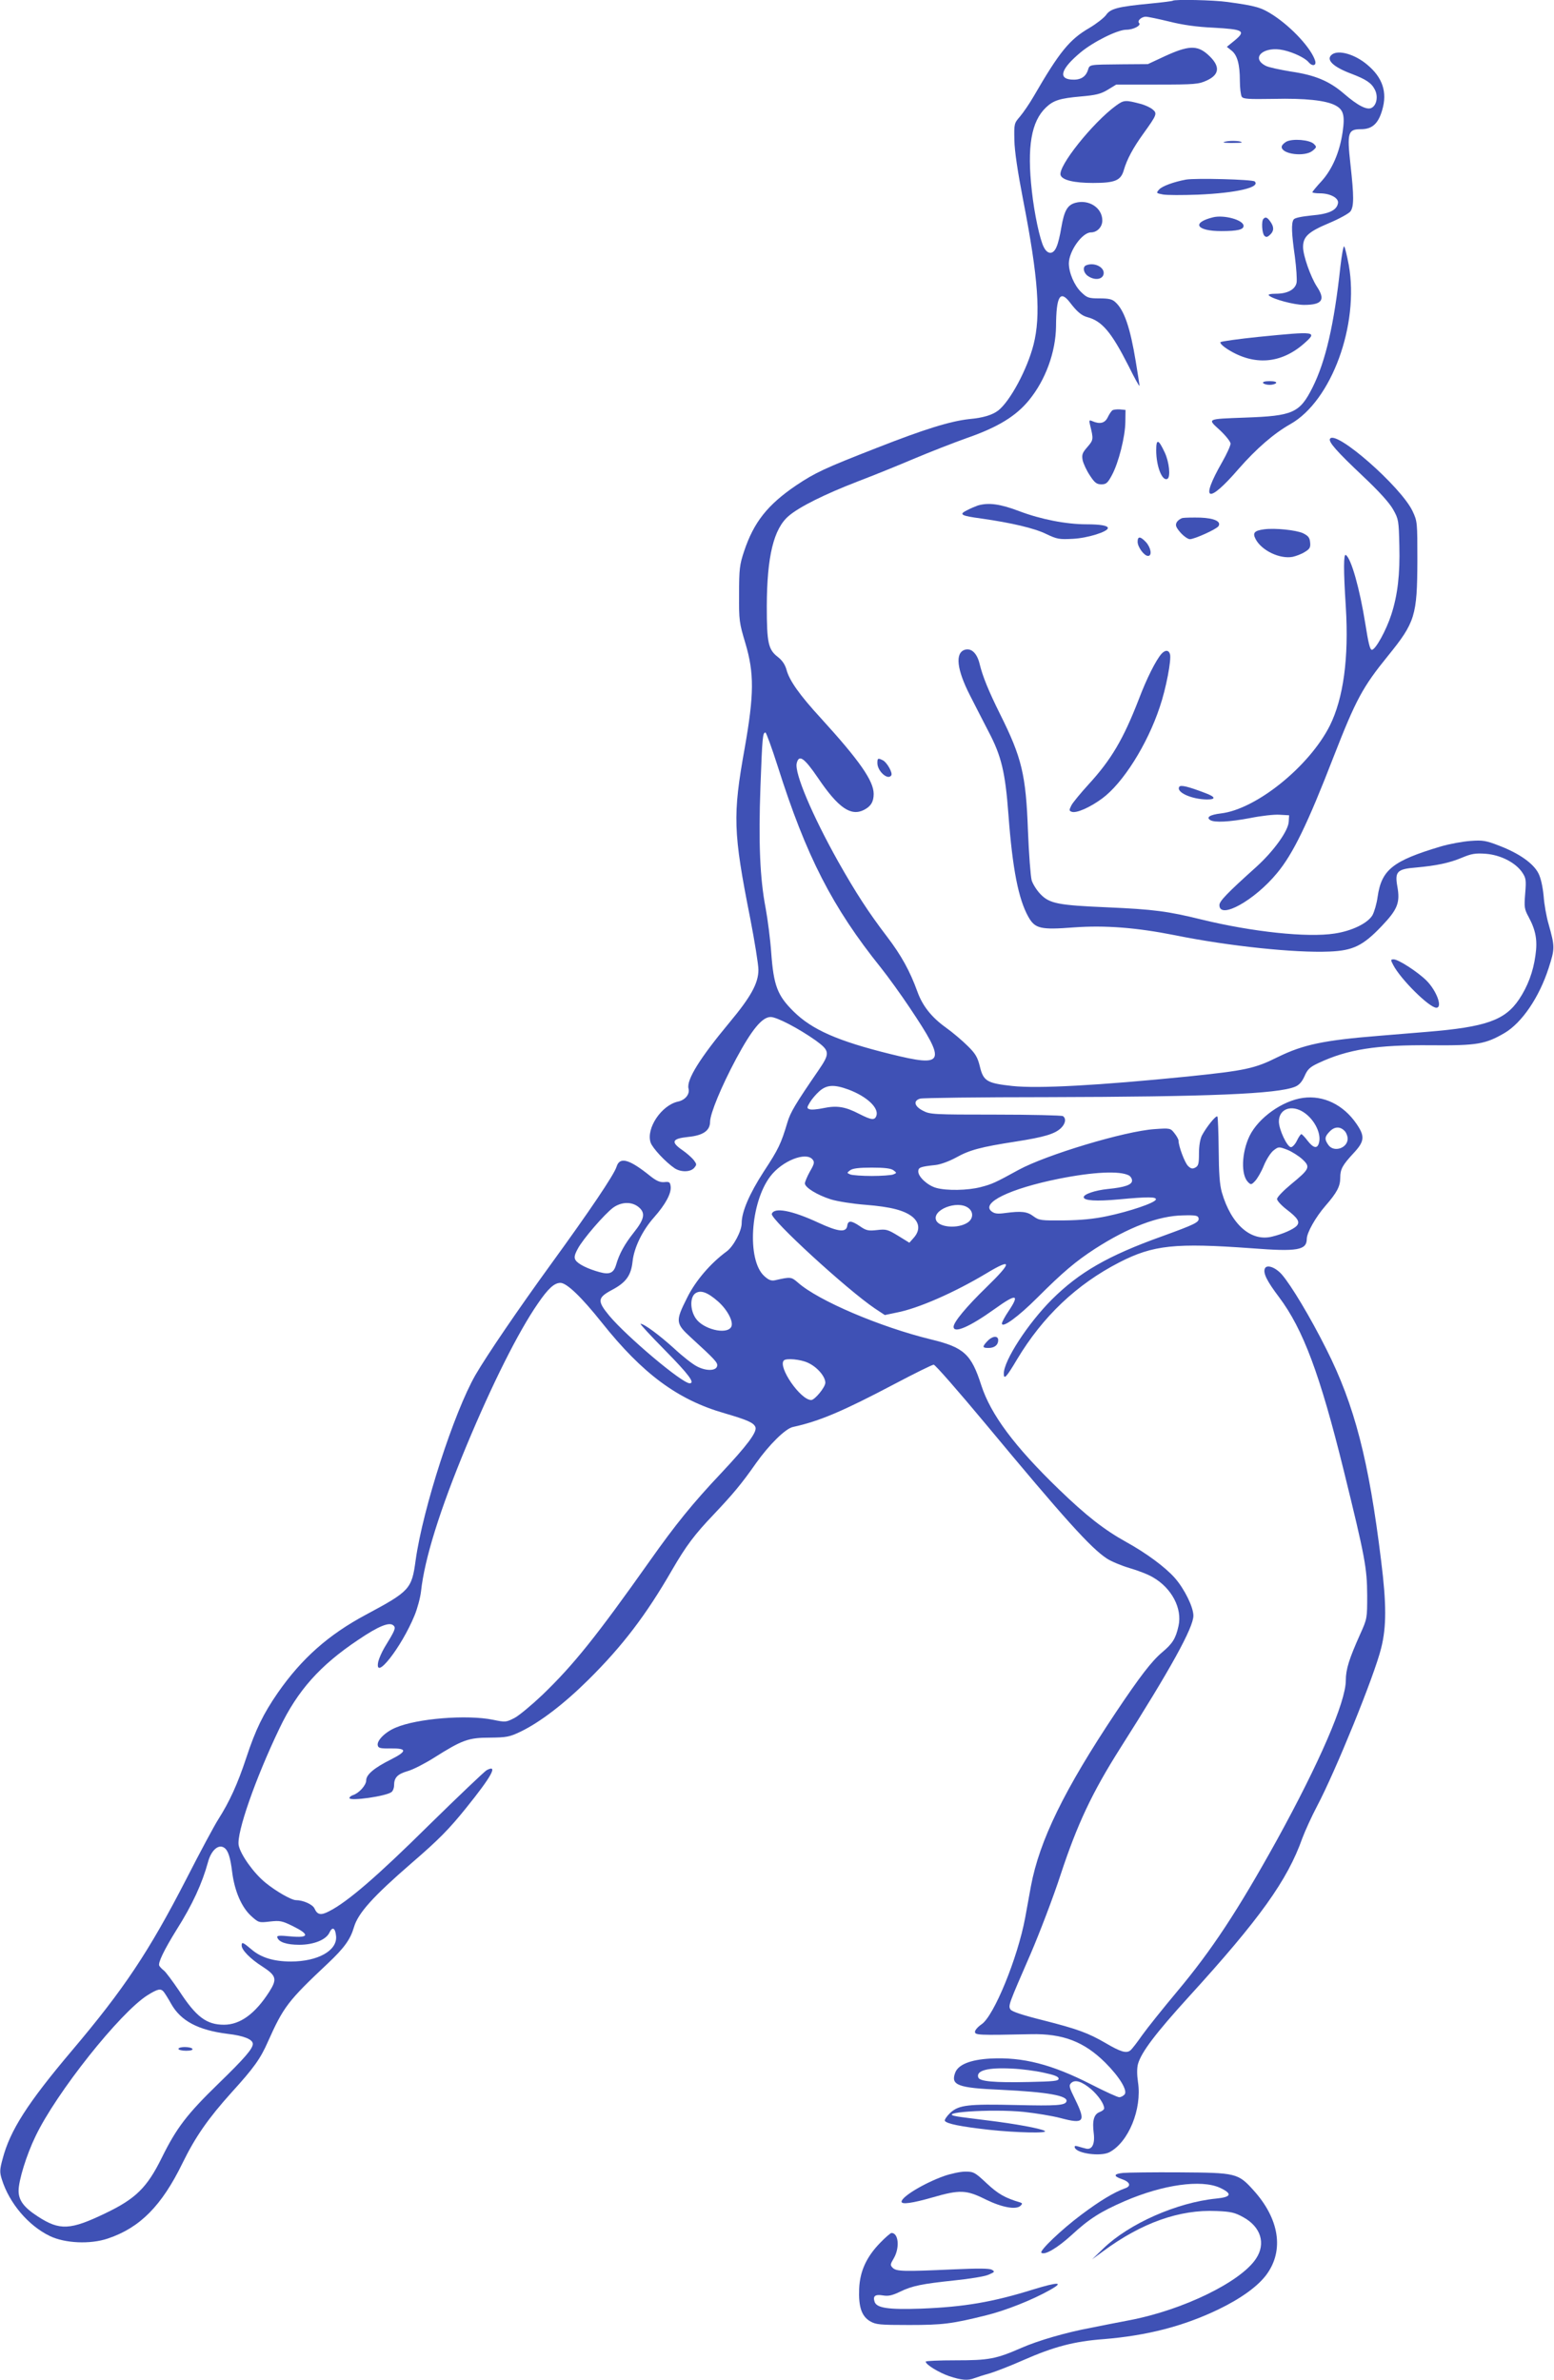 <?xml version="1.0" standalone="no"?>
<!DOCTYPE svg PUBLIC "-//W3C//DTD SVG 20010904//EN"
 "http://www.w3.org/TR/2001/REC-SVG-20010904/DTD/svg10.dtd">
<svg version="1.0" xmlns="http://www.w3.org/2000/svg"
 width="836pt" height="1280pt" viewBox="0 0 836 1280"
 preserveAspectRatio="xMidYMid meet">
<g transform="translate(0,1280) scale(0.1,-0.1)"
fill="#3f51b5" stroke="none">
<path d="M6309 12796 c-2 -2 -56 -9 -119 -15 -177 -17 -216 -27 -240 -62 -12
-16 -52 -47 -89 -69 -107 -62 -161 -128 -300 -368 -23 -40 -57 -89 -74 -109
-31 -36 -32 -38 -30 -127 1 -59 18 -171 47 -321 82 -421 96 -622 56 -779 -34
-133 -126 -304 -190 -354 -32 -24 -79 -39 -155 -46 -101 -11 -239 -53 -501
-156 -279 -109 -328 -132 -430 -200 -155 -105 -229 -199 -281 -355 -24 -72
-27 -95 -27 -230 -1 -143 1 -155 34 -265 48 -162 47 -275 -4 -565 -65 -361
-62 -451 30 -915 24 -124 44 -248 44 -276 0 -72 -40 -145 -156 -284 -158 -190
-232 -308 -220 -355 8 -30 -18 -62 -57 -70 -89 -20 -172 -144 -147 -220 10
-30 81 -106 130 -139 33 -21 83 -21 104 2 15 18 15 20 -3 44 -11 13 -38 37
-60 52 -64 44 -56 62 31 71 81 8 118 34 118 82 1 45 60 188 140 338 85 158
140 225 186 225 33 0 150 -61 242 -126 77 -56 78 -69 15 -161 -125 -182 -151
-226 -167 -280 -34 -114 -48 -144 -127 -264 -77 -119 -119 -216 -119 -278 0
-42 -44 -125 -81 -152 -86 -63 -168 -158 -213 -250 -63 -125 -62 -137 21 -213
129 -118 145 -135 141 -153 -5 -27 -59 -28 -107 -3 -23 11 -78 54 -123 96 -83
75 -163 134 -182 134 -5 0 54 -64 132 -143 127 -129 163 -177 132 -177 -41 0
-337 250 -432 363 -66 80 -64 97 14 139 76 40 103 78 111 153 8 74 52 166 116
238 62 70 93 129 89 165 -3 24 -7 27 -34 24 -23 -2 -42 6 -75 32 -114 92 -165
106 -182 51 -13 -43 -147 -241 -352 -523 -180 -248 -344 -489 -407 -597 -115
-200 -283 -718 -322 -997 -21 -155 -31 -166 -268 -293 -200 -107 -344 -234
-473 -419 -78 -113 -120 -198 -170 -350 -47 -142 -90 -236 -151 -332 -20 -31
-98 -176 -173 -323 -201 -390 -334 -589 -613 -919 -241 -285 -334 -431 -374
-584 -16 -58 -16 -72 -4 -110 40 -128 142 -248 257 -304 82 -40 219 -46 313
-14 173 58 290 176 402 406 69 141 138 240 264 380 120 132 155 181 195 272
84 188 108 220 323 422 88 83 121 129 140 194 22 76 102 165 311 346 146 126
200 181 292 295 138 171 175 238 111 204 -12 -7 -153 -141 -313 -298 -276
-273 -436 -411 -535 -461 -44 -23 -63 -19 -78 15 -10 22 -61 45 -100 45 -24 0
-108 48 -164 94 -64 52 -134 151 -144 201 -12 66 89 357 220 630 97 203 218
338 423 475 111 75 169 98 190 77 14 -13 8 -26 -49 -119 -14 -24 -29 -58 -33
-75 -23 -111 124 75 195 248 15 36 31 95 35 130 19 175 101 438 245 784 138
331 278 611 383 763 56 82 89 112 122 112 34 0 114 -77 223 -214 219 -275 408
-415 659 -487 123 -36 158 -51 167 -75 10 -26 -46 -100 -186 -249 -152 -161
-245 -276 -382 -470 -288 -407 -410 -559 -577 -720 -58 -55 -125 -111 -151
-125 -45 -23 -48 -24 -115 -10 -141 29 -410 7 -524 -42 -56 -23 -102 -69 -97
-95 3 -15 13 -18 71 -17 88 1 88 -15 -1 -60 -90 -45 -132 -81 -132 -112 0 -26
-39 -69 -71 -79 -11 -4 -19 -10 -19 -16 0 -18 200 10 227 33 7 6 13 21 13 35
0 42 18 61 73 77 29 8 93 41 142 72 152 96 185 108 300 108 91 1 106 4 165 32
104 50 235 150 365 279 184 182 311 349 450 590 76 131 121 191 225 300 102
108 148 162 227 275 71 100 159 187 199 195 143 31 271 86 546 231 108 57 203
104 211 104 8 0 133 -143 278 -317 428 -515 567 -669 654 -726 23 -15 78 -38
122 -51 45 -13 102 -35 126 -50 101 -58 158 -168 137 -261 -15 -68 -32 -95
-88 -142 -57 -48 -121 -132 -249 -323 -277 -415 -411 -689 -457 -935 -8 -44
-22 -120 -31 -170 -40 -215 -168 -529 -235 -573 -19 -13 -35 -31 -35 -40 0
-18 18 -19 300 -13 173 4 287 -40 401 -153 77 -77 121 -150 104 -171 -7 -8
-20 -15 -29 -15 -9 0 -77 31 -151 69 -212 108 -367 148 -542 139 -107 -6 -172
-32 -189 -75 -26 -68 12 -83 246 -93 251 -12 363 -32 352 -63 -7 -21 -56 -24
-267 -19 -262 6 -311 1 -358 -42 -19 -18 -32 -38 -29 -43 10 -16 86 -31 237
-48 149 -16 324 -20 300 -6 -22 13 -158 38 -305 56 -71 9 -145 18 -162 21
-135 21 178 43 356 25 63 -7 151 -21 196 -33 127 -34 138 -20 79 100 -32 65
-35 75 -22 88 21 21 58 9 108 -33 38 -33 70 -79 70 -103 0 -6 -11 -15 -25 -20
-30 -12 -40 -45 -31 -115 7 -58 -10 -90 -43 -81 -9 2 -27 7 -40 11 -17 5 -22
4 -19 -6 11 -32 139 -49 186 -25 103 54 176 232 154 377 -6 40 -6 76 0 98 18
63 93 163 274 362 381 418 530 626 610 852 15 40 50 117 79 172 99 187 308
700 345 850 29 114 29 238 0 470 -66 540 -143 838 -295 1139 -85 170 -190 345
-240 402 -35 39 -82 55 -91 30 -9 -25 12 -67 77 -153 129 -172 220 -414 348
-933 115 -467 125 -523 126 -670 0 -124 0 -126 -38 -210 -59 -132 -77 -188
-77 -248 0 -116 -143 -445 -372 -861 -210 -379 -350 -591 -536 -813 -77 -92
-161 -197 -188 -235 -26 -37 -54 -74 -63 -81 -21 -17 -51 -9 -131 38 -96 56
-154 77 -339 124 -112 28 -168 47 -175 58 -13 21 -10 27 110 303 47 110 120
300 160 423 89 270 169 440 319 677 274 431 395 651 395 715 0 46 -48 144
-100 203 -51 58 -154 134 -261 193 -119 66 -215 141 -363 284 -239 231 -366
402 -417 559 -54 168 -93 204 -271 247 -271 66 -606 208 -716 306 -36 31 -39
31 -123 12 -20 -4 -34 1 -58 23 -94 86 -75 394 33 536 63 83 191 134 227 91
12 -14 10 -24 -14 -65 -15 -27 -27 -56 -27 -64 0 -22 67 -63 140 -86 36 -11
119 -24 185 -29 138 -11 211 -30 255 -66 37 -32 40 -72 6 -111 l-24 -27 -60
37 c-56 34 -65 37 -114 31 -46 -5 -58 -3 -91 20 -47 32 -65 33 -69 4 -5 -39
-48 -34 -156 16 -142 66 -238 84 -250 47 -9 -28 405 -408 555 -509 l53 -35 62
13 c117 22 312 108 484 211 141 85 141 62 0 -75 -107 -104 -176 -187 -176
-212 0 -38 86 -1 220 95 118 85 138 82 75 -12 -19 -28 -35 -58 -35 -65 0 -28
87 35 190 138 138 138 207 196 310 263 180 116 342 178 474 180 68 2 81 -1 84
-15 4 -22 -19 -33 -198 -98 -290 -104 -444 -193 -591 -339 -130 -130 -259
-329 -259 -399 0 -35 14 -20 71 76 139 232 321 404 550 522 183 94 301 106
714 76 245 -19 294 -10 295 50 0 34 48 118 100 178 62 71 80 105 80 151 0 47
12 68 71 132 60 64 63 91 16 159 -70 102 -177 154 -287 139 -111 -15 -240
-107 -288 -205 -43 -90 -47 -209 -8 -248 15 -15 18 -15 37 5 12 12 34 49 48
84 14 34 38 71 53 82 26 20 28 20 73 3 25 -10 61 -33 81 -51 45 -42 40 -52
-61 -135 -41 -34 -75 -69 -75 -79 0 -9 23 -34 50 -55 63 -48 76 -69 54 -91
-19 -18 -72 -42 -130 -56 -114 -29 -221 65 -271 238 -12 43 -16 103 -17 230
-1 94 -4 174 -7 178 -8 7 -59 -57 -83 -102 -10 -20 -16 -57 -16 -97 0 -55 -3
-67 -20 -76 -15 -8 -24 -6 -39 9 -18 18 -51 107 -51 136 0 7 -10 25 -22 40
-21 27 -23 28 -107 22 -161 -11 -582 -138 -731 -219 -124 -68 -142 -77 -205
-93 -69 -18 -183 -20 -239 -4 -46 13 -96 59 -96 88 0 22 10 26 93 35 28 3 75
21 110 40 73 41 134 57 321 86 154 24 210 41 243 72 25 24 30 52 11 65 -7 4
-170 8 -363 8 -336 0 -352 1 -390 21 -47 24 -53 54 -15 65 14 4 320 8 680 8
873 2 1242 17 1337 56 22 9 37 26 51 57 16 37 29 49 74 70 157 74 313 99 610
96 244 -2 289 6 392 66 93 55 186 191 237 349 34 106 34 114 0 236 -12 40 -24
109 -27 153 -5 50 -15 96 -28 121 -27 53 -103 107 -210 148 -72 28 -89 31
-156 26 -41 -3 -113 -16 -160 -30 -258 -77 -318 -125 -339 -271 -5 -37 -18
-81 -28 -99 -26 -43 -110 -84 -203 -98 -147 -23 -444 9 -715 75 -183 45 -258
55 -510 66 -260 11 -308 20 -356 69 -20 20 -42 54 -49 76 -6 22 -15 142 -20
266 -11 303 -33 394 -151 630 -60 121 -93 201 -109 268 -14 58 -45 87 -80 76
-53 -17 -43 -106 28 -245 26 -52 72 -140 100 -195 69 -131 90 -218 107 -447
22 -294 54 -454 107 -549 36 -64 65 -71 246 -57 168 12 335 -1 542 -42 290
-59 648 -96 832 -88 126 5 180 31 280 136 87 91 101 127 85 215 -14 79 -1 93
101 101 109 10 178 24 247 53 50 21 71 25 127 21 80 -6 160 -47 196 -99 21
-31 23 -41 17 -114 -6 -74 -5 -84 19 -128 38 -71 48 -125 36 -206 -12 -89 -42
-167 -88 -236 -76 -113 -179 -149 -497 -175 -71 -6 -186 -15 -255 -21 -298
-24 -408 -47 -545 -114 -126 -63 -176 -73 -485 -105 -480 -48 -803 -66 -945
-51 -136 15 -155 26 -174 106 -12 48 -23 68 -65 109 -28 28 -82 74 -120 101
-75 54 -124 116 -151 192 -40 110 -86 194 -163 295 -100 131 -168 236 -263
404 -140 250 -236 477 -223 529 12 49 40 30 115 -80 109 -161 177 -207 247
-171 37 19 52 44 52 86 0 70 -77 180 -283 406 -115 125 -171 204 -186 262 -8
28 -23 50 -46 68 -52 40 -60 75 -60 274 1 268 37 416 118 485 57 49 194 117
370 185 84 32 220 87 302 122 83 35 213 86 289 113 164 57 262 117 332 203 89
109 143 258 145 396 1 163 22 198 75 129 37 -49 63 -71 94 -79 79 -21 129 -81
221 -262 32 -65 58 -112 59 -107 0 6 -9 64 -20 130 -30 183 -62 277 -110 320
-17 16 -36 20 -85 20 -59 0 -67 3 -99 34 -37 36 -66 104 -66 155 1 66 72 166
119 166 33 0 61 29 61 64 0 68 -72 115 -145 95 -43 -12 -60 -42 -76 -135 -6
-38 -17 -84 -25 -101 -17 -43 -48 -44 -69 -2 -21 40 -51 181 -64 301 -27 239
-3 375 76 450 40 38 74 49 187 59 80 7 107 13 145 36 l46 28 220 0 c203 0 224
2 267 22 72 33 73 80 4 141 -57 50 -105 47 -231 -11 l-90 -42 -140 -1 c-183
-2 -172 0 -183 -33 -13 -37 -42 -53 -90 -49 -71 6 -52 60 51 146 70 58 199
122 246 122 38 0 82 23 69 36 -12 11 12 34 36 34 11 0 68 -12 126 -26 71 -18
148 -29 238 -33 161 -9 176 -17 115 -68 l-43 -35 25 -20 c31 -24 45 -74 45
-163 0 -38 5 -77 10 -85 8 -13 36 -14 172 -12 169 4 279 -8 330 -34 45 -23 54
-53 41 -143 -16 -110 -56 -202 -114 -266 -27 -29 -49 -56 -49 -59 0 -3 18 -6
40 -6 56 0 102 -25 98 -52 -6 -39 -48 -59 -142 -67 -57 -6 -91 -13 -97 -22
-13 -20 -11 -74 7 -200 8 -61 12 -124 9 -140 -8 -37 -49 -59 -112 -59 -29 0
-43 -4 -37 -9 20 -20 136 -51 189 -51 98 0 117 27 69 99 -33 51 -74 166 -74
212 0 56 28 82 140 129 55 23 107 52 115 63 19 27 19 81 0 252 -19 172 -14
190 57 190 60 0 93 30 114 104 28 95 2 174 -81 243 -66 56 -154 81 -189 55
-36 -27 4 -67 107 -105 75 -29 105 -48 123 -84 19 -36 10 -84 -17 -98 -25 -14
-75 12 -149 76 -79 68 -155 100 -285 119 -60 10 -122 23 -136 31 -84 43 -10
108 96 84 54 -12 116 -42 134 -64 21 -25 44 -20 36 7 -20 65 -123 178 -225
245 -65 42 -92 50 -245 71 -76 11 -287 15 -296 7z m-2125 -4118 c153 -483 294
-758 555 -1083 39 -49 109 -146 155 -215 200 -299 190 -322 -105 -249 -283 70
-421 131 -520 229 -87 86 -107 139 -120 315 -5 72 -19 180 -30 240 -31 161
-39 354 -28 655 10 268 12 290 27 290 4 0 34 -82 66 -182z m380 -1738 c99 -37
164 -98 151 -140 -9 -27 -26 -25 -93 9 -75 39 -120 46 -192 31 -33 -7 -66 -10
-75 -6 -15 5 -15 9 2 37 10 17 33 44 51 60 40 35 79 37 156 9z m2435 -114 c66
-34 113 -121 96 -175 -9 -31 -30 -26 -61 14 -14 19 -30 35 -33 35 -4 0 -15
-16 -24 -35 -9 -19 -24 -35 -32 -35 -20 0 -65 94 -65 138 0 62 57 89 119 58z
m239 -114 c6 -9 12 -25 12 -36 0 -52 -75 -76 -104 -34 -22 31 -20 45 9 74 27
27 59 26 83 -4z m-2432 -206 c19 -14 19 -15 -1 -23 -11 -4 -63 -8 -115 -8 -52
0 -104 4 -115 8 -20 8 -20 9 -1 23 14 10 48 14 116 14 68 0 102 -4 116 -14z
m1267 -28 c9 -5 17 -17 17 -28 0 -22 -38 -36 -130 -45 -69 -7 -130 -28 -130
-44 0 -19 68 -23 188 -12 160 15 205 14 200 -1 -6 -18 -142 -64 -262 -89 -70
-15 -142 -22 -233 -23 -123 -1 -133 0 -163 22 -34 26 -66 29 -150 18 -43 -6
-59 -4 -75 8 -61 46 98 123 361 176 186 37 327 44 377 18z m-2639 -169 c40
-32 34 -65 -25 -139 -49 -62 -77 -112 -95 -174 -13 -43 -35 -53 -89 -38 -62
17 -116 43 -129 65 -8 13 -6 27 12 60 27 52 145 188 191 222 44 31 98 33 135
4z m1774 -5 c30 -21 29 -59 -3 -80 -52 -34 -154 -26 -169 13 -22 56 113 109
172 67z m-1345 -504 c52 -46 86 -113 70 -138 -26 -42 -151 -11 -190 47 -31 45
-32 114 -2 135 28 19 65 6 122 -44z m482 -329 c50 -22 95 -74 95 -108 0 -24
-57 -93 -76 -93 -58 0 -181 179 -147 213 13 13 89 6 128 -12z m-3139 -2609
c21 -14 33 -50 43 -131 13 -103 51 -190 103 -237 39 -35 41 -36 100 -29 54 6
65 4 124 -25 91 -45 87 -64 -12 -55 -63 6 -76 5 -72 -6 8 -25 51 -39 118 -39
78 0 144 27 162 65 16 35 32 26 36 -19 7 -77 -98 -136 -243 -136 -92 0 -161
21 -212 65 -46 39 -53 42 -53 21 0 -24 47 -72 110 -112 77 -50 82 -68 39 -136
-76 -119 -157 -178 -244 -178 -94 0 -150 42 -241 182 -36 53 -73 103 -83 110
-9 7 -20 18 -24 25 -9 14 26 86 93 194 85 134 138 250 169 364 17 63 56 98 87
77z m-326 -774 c6 -7 25 -37 41 -66 52 -92 145 -141 303 -161 88 -10 136 -30
136 -54 0 -26 -44 -77 -183 -212 -171 -166 -227 -239 -307 -401 -79 -160 -140
-220 -303 -298 -189 -91 -246 -94 -364 -17 -74 48 -103 86 -103 138 0 55 42
192 91 293 111 233 455 666 603 759 55 34 70 37 86 19z m4735 -436 c57 -12 80
-21 80 -32 0 -13 -26 -15 -160 -18 -187 -4 -264 3 -272 24 -14 38 52 55 182
48 50 -2 126 -12 170 -22z"/>
<path d="M960 1780 c0 -5 18 -10 41 -10 24 0 38 4 34 10 -3 6 -22 10 -41 10
-19 0 -34 -4 -34 -10z"/>
<path d="M6004 12232 c-126 -92 -316 -330 -298 -375 10 -26 73 -41 174 -41
119 0 150 13 166 70 17 58 50 119 104 194 74 103 77 110 50 132 -12 10 -39 22
-59 28 -87 23 -94 23 -137 -8z"/>
<path d="M6595 12039 c-23 -5 -16 -7 28 -8 31 0 57 1 57 3 0 8 -56 11 -85 5z"/>
<path d="M6920 12038 c-14 -8 -25 -20 -25 -28 0 -40 125 -55 166 -21 23 19 23
21 7 37 -22 22 -114 30 -148 12z"/>
<path d="M6380 11834 c-65 -12 -128 -35 -144 -53 -17 -19 -17 -20 20 -27 21
-4 105 -4 188 -1 208 9 338 39 306 71 -11 11 -319 19 -370 10z"/>
<path d="M6525 11631 c-117 -29 -89 -74 45 -74 87 0 120 8 120 28 0 32 -106
61 -165 46z"/>
<path d="M6797 11623 c-12 -11 -8 -78 5 -91 9 -9 16 -8 30 5 22 20 23 42 2 71
-16 23 -26 27 -37 15z"/>
<path d="M7211 11367 c-34 -314 -80 -511 -150 -651 -69 -137 -105 -153 -361
-162 -212 -8 -206 -5 -137 -68 31 -29 57 -62 57 -72 0 -11 -20 -55 -45 -99
-122 -213 -78 -230 90 -35 93 106 188 189 277 239 221 125 371 534 314 855
-10 53 -21 98 -25 101 -4 2 -13 -46 -20 -108z"/>
<path d="M5843 11373 c-20 -8 -15 -40 9 -57 34 -24 75 -21 84 6 12 38 -47 70
-93 51z"/>
<path d="M6770 10988 c-107 -11 -199 -24 -204 -28 -5 -5 12 -22 39 -39 141
-89 286 -78 410 31 75 66 66 67 -245 36z"/>
<path d="M6795 10740 c3 -5 19 -10 35 -10 16 0 32 5 35 10 4 6 -10 10 -35 10
-25 0 -39 -4 -35 -10z"/>
<path d="M5984 10593 c-6 -5 -17 -21 -25 -38 -15 -31 -42 -38 -83 -20 -17 7
-18 5 -12 -20 19 -77 19 -81 -14 -119 -27 -31 -31 -41 -26 -70 4 -19 21 -56
39 -83 26 -40 37 -48 62 -48 26 0 34 7 57 50 36 67 71 206 72 285 l1 65 -30 3
c-16 1 -35 -1 -41 -5z"/>
<path d="M7155 10440 c-10 -16 36 -68 177 -201 89 -84 143 -144 163 -180 29
-51 30 -61 33 -193 4 -154 -9 -266 -43 -371 -27 -84 -85 -190 -105 -190 -10 0
-19 38 -35 140 -30 188 -76 352 -105 370 -12 8 -13 -78 0 -279 17 -276 -13
-492 -86 -639 -111 -220 -397 -450 -586 -472 -59 -7 -81 -21 -57 -36 23 -14
102 -10 214 11 59 12 130 20 158 18 l52 -3 -2 -34 c-2 -49 -80 -158 -175 -244
-157 -141 -198 -184 -198 -205 0 -80 189 25 310 172 86 103 165 266 304 625
121 310 156 375 294 545 145 179 156 215 157 511 0 206 0 211 -26 266 -62 131
-413 439 -444 389z"/>
<path d="M6220 10378 c0 -87 33 -170 61 -153 17 11 9 90 -15 141 -34 73 -46
76 -46 12z"/>
<path d="M5260 10081 c-14 -5 -40 -16 -59 -26 -44 -22 -32 -29 79 -44 161 -23
285 -52 348 -83 59 -28 70 -30 145 -26 78 4 187 38 187 58 0 13 -41 20 -115
20 -110 0 -246 27 -360 70 -105 40 -167 48 -225 31z"/>
<path d="M6362 10014 c-12 -3 -27 -14 -32 -24 -8 -15 -4 -26 21 -55 17 -19 40
-35 50 -35 25 0 144 54 154 70 16 25 -22 43 -97 46 -40 1 -83 0 -96 -2z"/>
<path d="M6800 9953 c-52 -7 -63 -19 -45 -53 32 -61 130 -108 199 -95 18 4 48
15 65 26 27 16 32 25 29 52 -2 25 -10 35 -38 49 -37 17 -151 29 -210 21z"/>
<path d="M6120 9886 c0 -28 35 -76 56 -76 23 0 16 44 -11 74 -30 32 -45 33
-45 2z"/>
<path d="M6248 9283 c-30 -35 -78 -129 -122 -245 -83 -214 -148 -324 -270
-457 -42 -46 -84 -97 -92 -112 -13 -26 -13 -30 1 -35 24 -10 99 23 165 72 111
82 242 289 309 491 34 99 64 257 55 285 -7 23 -26 23 -46 1z"/>
<path d="M4720 8696 c0 -44 57 -95 75 -66 8 13 -22 67 -44 80 -28 14 -31 13
-31 -14z"/>
<path d="M6344 8568 c-18 -29 66 -67 149 -68 50 0 47 14 -10 35 -89 34 -132
45 -139 33z"/>
<path d="M7495 7610 c39 -76 194 -230 232 -230 35 0 2 90 -52 145 -47 47 -152
115 -177 115 -17 0 -18 -2 -3 -30z"/>
<path d="M5312 5587 c-29 -31 -28 -37 6 -37 32 0 52 16 52 42 0 26 -32 23 -58
-5z"/>
<path d="M5078 1096 c-106 -38 -228 -111 -228 -138 0 -16 58 -8 166 23 148 43
183 41 287 -11 88 -43 164 -57 188 -33 10 10 9 13 -2 17 -82 24 -120 46 -181
103 -63 59 -70 63 -115 63 -26 0 -78 -11 -115 -24z"/>
<path d="M6043 1113 c-52 -5 -55 -17 -9 -33 45 -15 54 -38 18 -50 -59 -21
-138 -69 -235 -142 -106 -79 -225 -193 -215 -204 17 -16 86 25 162 94 95 88
157 127 286 183 206 89 412 118 513 72 68 -32 62 -50 -20 -58 -212 -21 -469
-135 -607 -268 l-61 -59 60 44 c207 153 411 225 609 216 77 -3 99 -8 144 -33
95 -52 123 -142 69 -223 -82 -125 -392 -276 -679 -331 -57 -11 -151 -29 -209
-41 -135 -25 -285 -69 -374 -108 -137 -60 -176 -67 -353 -67 -89 0 -162 -3
-162 -7 0 -16 71 -59 126 -78 65 -22 101 -25 136 -11 13 5 50 17 83 26 32 10
113 41 180 71 164 72 272 101 433 113 232 19 428 69 617 160 122 59 213 125
259 188 95 130 68 299 -70 452 -84 93 -93 95 -399 97 -143 1 -279 -1 -302 -3z"/>
<path d="M4735 737 c-74 -76 -109 -153 -113 -247 -4 -97 13 -148 59 -175 31
-18 52 -20 209 -20 180 0 231 6 415 52 106 26 249 83 343 136 79 44 47 45 -90
3 -218 -68 -372 -94 -603 -103 -176 -6 -239 3 -250 37 -10 31 3 41 45 34 30
-5 50 0 92 20 66 32 116 42 295 61 78 8 159 21 180 30 35 15 36 17 19 27 -14
8 -76 8 -210 2 -265 -12 -303 -11 -323 8 -15 15 -14 19 6 53 32 56 25 135 -13
135 -5 0 -33 -24 -61 -53z"/>
</g>
</svg>
